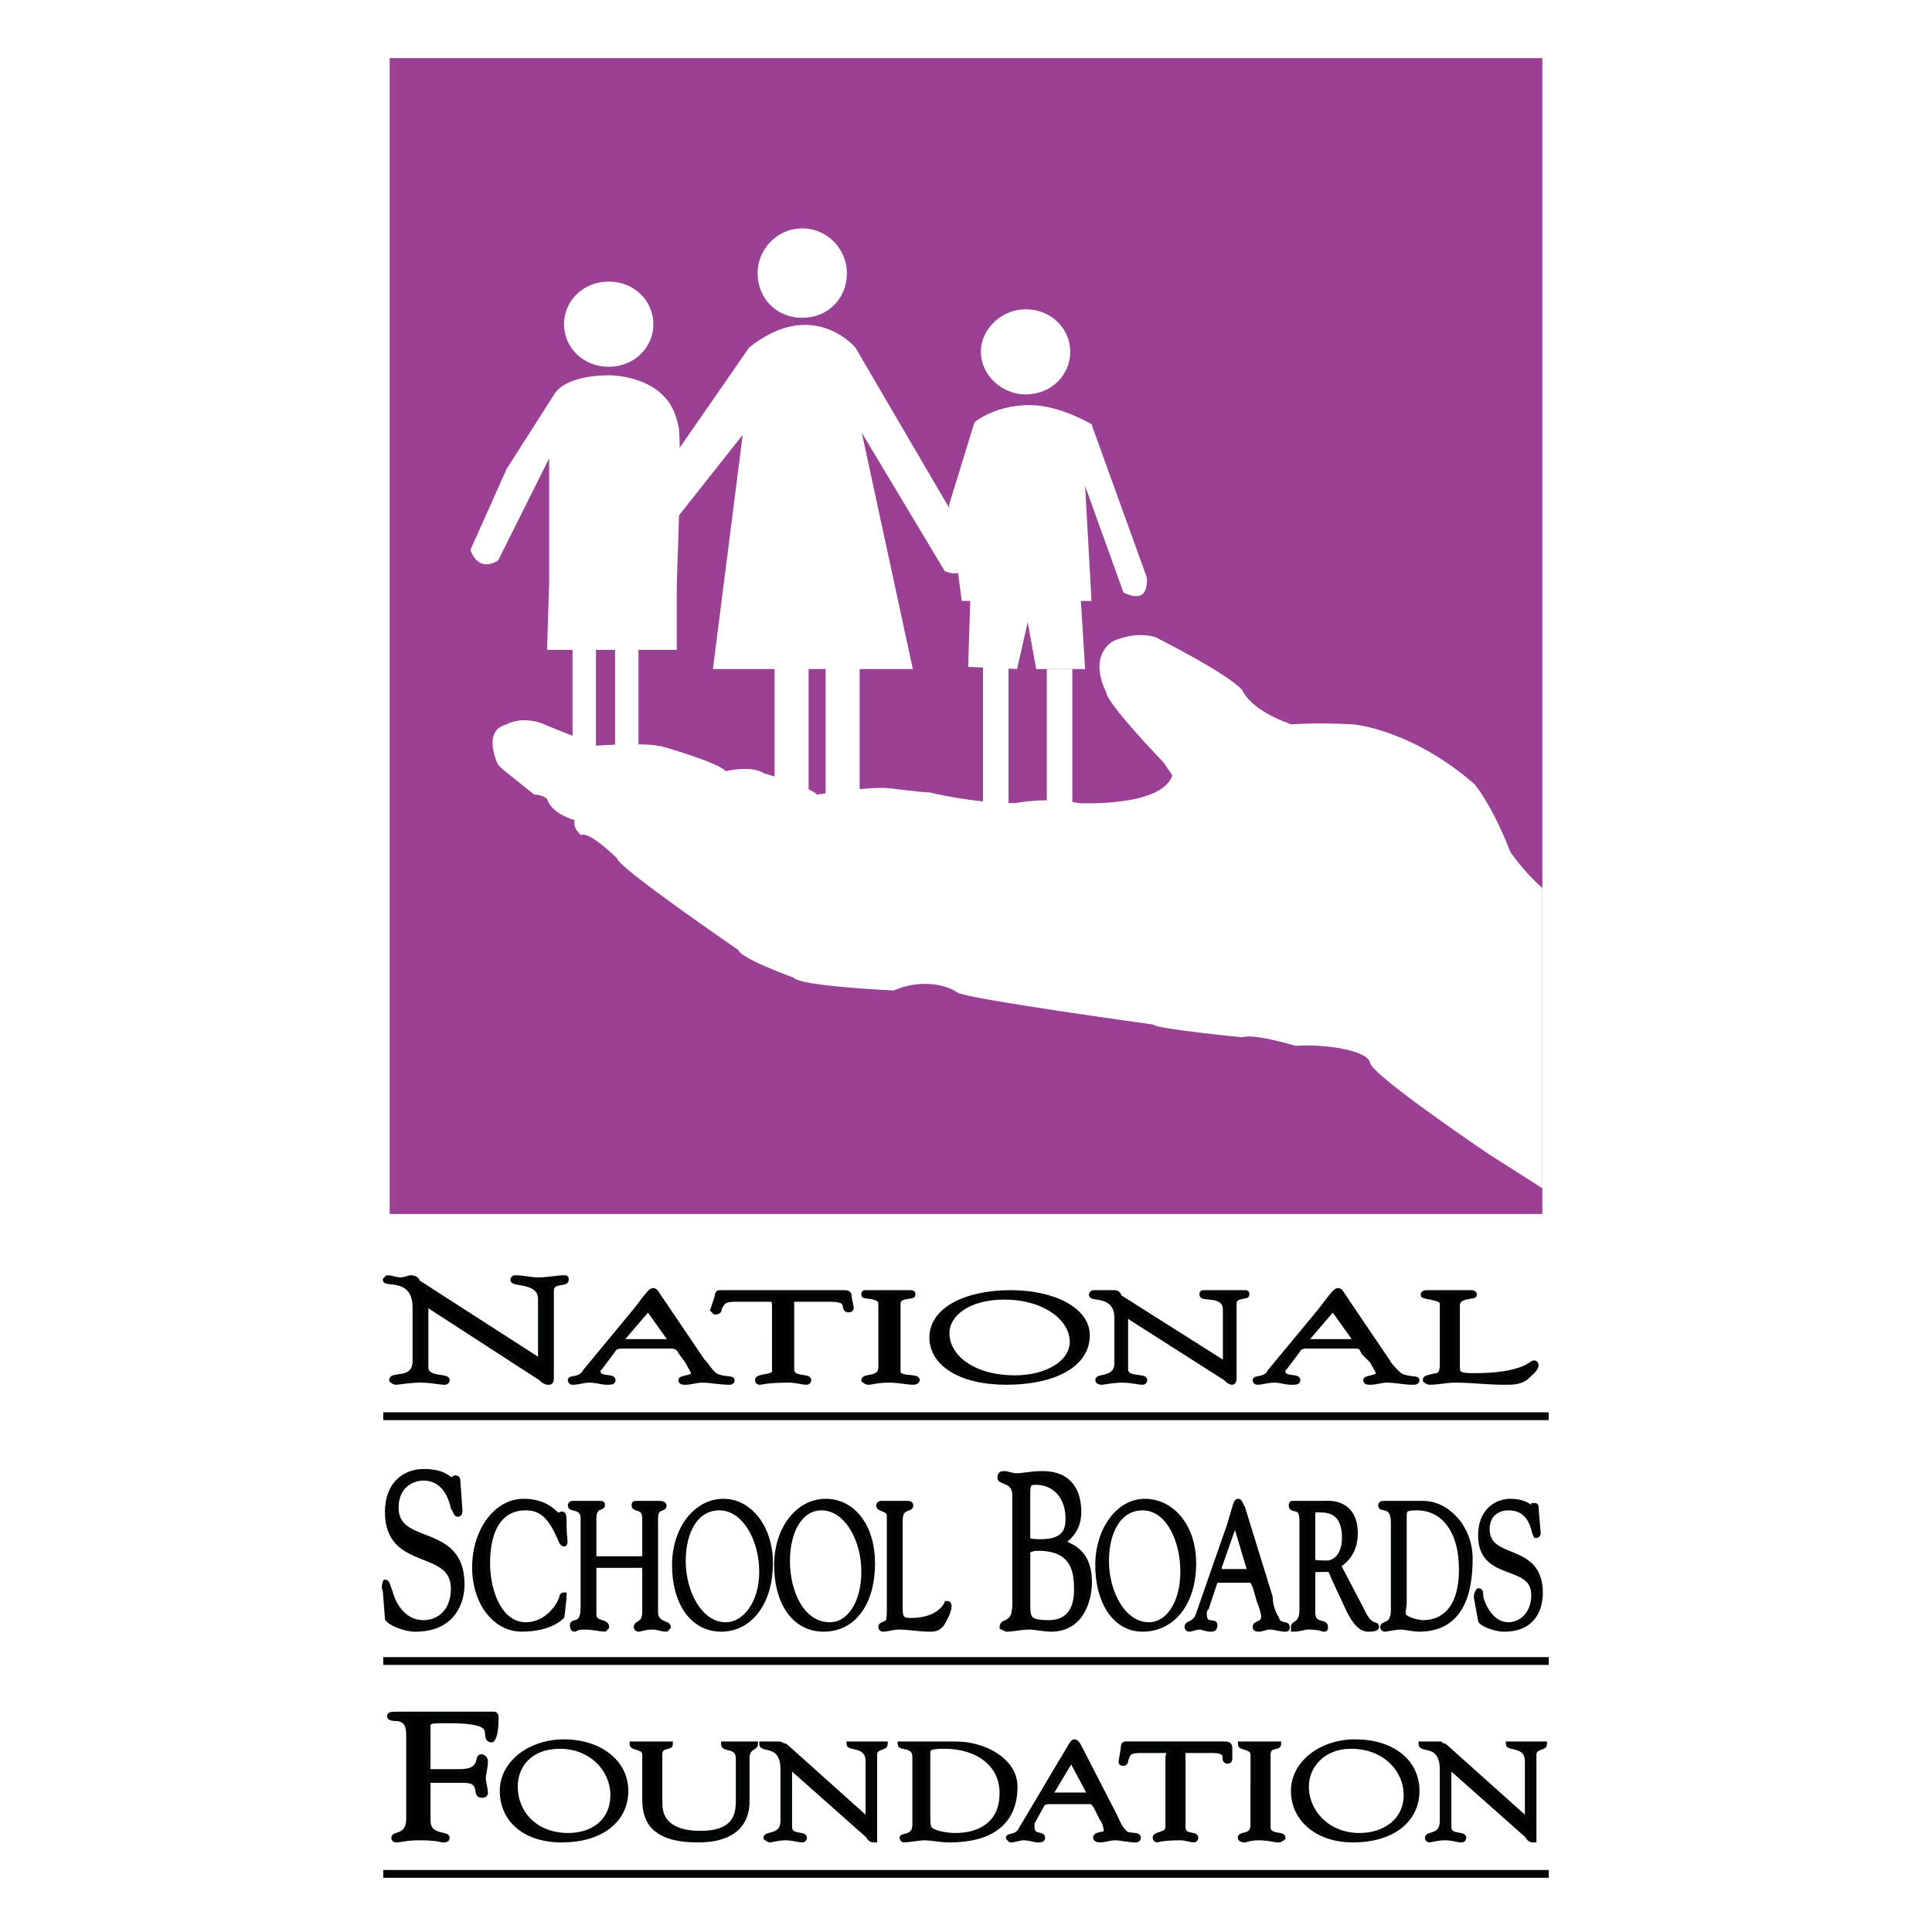 <?xml version="1.0" encoding="utf-8"?>
<!-- Generator: Adobe Illustrator 13.0.0, SVG Export Plug-In . SVG Version: 6.00 Build 14948)  -->
<!DOCTYPE svg PUBLIC "-//W3C//DTD SVG 1.0//EN" "http://www.w3.org/TR/2001/REC-SVG-20010904/DTD/svg10.dtd">
<svg version="1.0" id="Layer_1" xmlns="http://www.w3.org/2000/svg" xmlns:xlink="http://www.w3.org/1999/xlink" x="0px" y="0px"
	 width="192.756px" height="192.756px" viewBox="0 0 192.756 192.756" enable-background="new 0 0 192.756 192.756"
	 xml:space="preserve">
<g>
	<polygon fill-rule="evenodd" clip-rule="evenodd" fill="#FFFFFF" points="0,0 192.756,0 192.756,192.756 0,192.756 0,0 	"/>
	<path fill-rule="evenodd" clip-rule="evenodd" stroke="#040606" stroke-width="0.518" stroke-miterlimit="2.613" d="
		M41.421,130.465c0-3.186-2.971-2.336-2.971-2.76l0.212-0.213c0.424,0,0.849,0.213,1.273,0.213s0.849-0.213,1.061-0.213
		c0.425,0,0.637,0.213,0.637,0.424l11.882,7.646c0.212,0.213,0.424,0.213,0.424,0.213s0,0,0-0.213v-5.947
		c0-1.91-2.758-1.486-2.758-1.91c0-0.213,0.212-0.213,0.212-0.213c0.849,0,1.485,0.213,2.333,0.213c0.849,0,1.91-0.213,2.546-0.213
		c0.212,0,0.212,0,0.212,0.213c0,0.424-1.485,0-1.485,1.061v8.496c0,0.426,0,0.637-0.212,0.637c-0.212,0-0.424,0-0.849-0.424
		l-10.821-7.01c0,0-0.212-0.213-0.424-0.213c-0.212,0-0.212,0-0.212,0.213v5.947c0,1.275,2.122,0.85,2.122,1.275
		c0,0,0,0.211-0.212,0.211c-0.637,0-1.273-0.211-2.546-0.211c-0.849,0-2.122,0.211-2.334,0.211c-0.212,0-0.424-0.211-0.424-0.211
		c0-0.639,2.334,0.211,2.334-1.912V130.465L41.421,130.465z"/>
	<path fill-rule="evenodd" clip-rule="evenodd" stroke="#040606" stroke-width="0.518" stroke-miterlimit="2.613" d="
		M67.945,134.926c-0.212-0.426-0.424-0.637-1.061-0.637h-4.668c-0.425,0-0.849,0-1.062,0.424l-1.272,1.699
		c-0.213,0-0.213,0.213-0.213,0.424c0,0.852,1.485,0.426,1.485,0.852c0,0.211-0.212,0.211-0.636,0.211
		c-0.425,0-1.061-0.211-1.698-0.211s-1.061,0.211-1.698,0.211c-0.212,0-0.212-0.211-0.212-0.211c0-0.213,1.061,0,1.485-0.852
		l5.093-6.158c1.273-1.699,1.485-1.912,1.697-1.912c0.212,0,0.424,0.426,0.424,0.426l4.456,6.584
		c0.424,0.424,0.637,0.85,1.061,1.273c0.637,0.639,1.91,0.426,1.91,0.639c0,0.211-0.212,0.211-0.212,0.211
		c-1.061,0-1.91-0.211-2.759-0.211c-0.637,0-1.061,0.211-1.698,0.211c-0.212,0-0.424,0-0.424-0.211c0-0.213,1.273-0.213,1.273-0.639
		c0-0.213-0.425-0.85-0.637-1.273L67.945,134.926L67.945,134.926z M62.004,133.65c0,0.213,0,0.213,0.424,0.213h4.244
		c0.424,0,0.424-0.213,0.212-0.213l-2.122-2.973c0-0.213-0.212-0.213-0.212,0L62.004,133.65L62.004,133.65z"/>
	<path fill-rule="evenodd" clip-rule="evenodd" stroke="#040606" stroke-width="0.518" stroke-miterlimit="2.613" d="
		M77.281,130.252c0,0,0-0.637-0.212-0.637h-3.607c-1.272,0-1.272,0.213-1.697,0.85c0,0.213,0,0.426-0.424,0.426l-0.212-0.213
		l0.424-1.275c0,0,0-0.424,0.212-0.424c1.697,0,3.395,0,6.153,0c3.82,0,5.941,0,6.366,0c0.425,0,0.425,0.213,0.425,0.424
		l0.212,1.062c0,0,0,0.213-0.212,0.213c-0.849,0,0.425-1.062-1.91-1.062h-2.971c-1.061,0-0.849,0-0.849,0.637v6.373
		c0,1.062,1.698,0.637,1.698,1.062c0,0,0,0.211-0.212,0.211c-0.424,0-1.061-0.211-1.697-0.211c-2.334,0-2.758,0.211-2.971,0.211
		c-0.212,0-0.212-0.211-0.212-0.211c0-0.426,1.697-0.213,1.697-0.852V130.252L77.281,130.252z"/>
	<path fill-rule="evenodd" clip-rule="evenodd" stroke="#040606" stroke-width="0.518" stroke-miterlimit="2.613" d="
		M87.891,130.041c0-0.85-1.697-0.639-1.697-0.85c0-0.213,0-0.213,0.212-0.213c0.849,0,1.485,0,2.334,0c0.637,0,1.273,0,1.91,0
		c0.424,0,0.424,0,0.424,0.213c0,0.211-1.485,0-1.485,0.85v6.795c0,0.852,1.91,0.426,1.91,0.852c0,0,0,0.211-0.424,0.211
		s-1.485-0.211-2.334-0.211c-1.273,0-1.697,0.211-2.122,0.211c-0.212,0-0.424-0.211-0.424-0.211c0-0.426,1.697,0,1.697-1.275
		V130.041L87.891,130.041z"/>
	<path fill-rule="evenodd" clip-rule="evenodd" stroke="#040606" stroke-width="0.518" stroke-miterlimit="2.613" d="
		M92.983,133.439c0-2.762,3.395-4.461,7.851-4.461c4.244,0,7.639,1.699,7.639,4.248c0,2.973-3.395,4.672-8.062,4.672
		C95.741,137.898,92.983,135.986,92.983,133.439L92.983,133.439z M94.469,133.014c0,2.336,2.546,4.461,6.79,4.461
		c3.183,0,5.729-1.488,5.729-3.611c0-2.336-2.758-4.461-6.79-4.461C96.591,129.402,94.469,131.102,94.469,133.014L94.469,133.014z"
		/>
	<path fill-rule="evenodd" clip-rule="evenodd" stroke="#040606" stroke-width="0.518" stroke-miterlimit="2.613" d="
		M111.443,131.527c0-2.549-2.546-1.912-2.546-2.336c0-0.213,0.212-0.213,0.212-0.213c0.425,0,0.849,0,1.061,0
		c0.425,0,0.637,0,1.062,0c0.212,0,0.424,0.213,0.424,0.424l10.397,6.584h0.212l0,0v-5.309c0-1.699-2.334-1.062-2.334-1.486
		c0-0.213,0-0.213,0.213-0.213c0.636,0,1.272,0,1.909,0c0.849,0,1.698,0,2.122,0c0.212,0,0.212,0,0.212,0.213
		c0,0.211-1.272,0-1.272,0.85v7.221c0,0.426,0,0.637-0.213,0.637c0,0-0.212,0-0.637-0.424l-9.336-5.947c0,0-0.212-0.213-0.424-0.213
		c0,0-0.213,0-0.213,0.213v5.098c0,1.062,1.91,0.637,1.91,1.062c0,0,0,0.211-0.213,0.211c-0.424,0-1.061-0.211-2.121-0.211
		c-0.637,0-1.91,0.211-1.91,0.211c-0.424,0-0.424-0.211-0.424-0.211c0-0.426,1.909,0,1.909-1.701V131.527L111.443,131.527z"/>
	<path fill-rule="evenodd" clip-rule="evenodd" stroke="#040606" stroke-width="0.518" stroke-miterlimit="2.613" d="
		M136.058,134.926c-0.213-0.426-0.213-0.637-0.85-0.637h-4.668c-0.424,0-0.849,0-1.061,0.424l-1.273,1.699
		c-0.212,0-0.212,0.213-0.212,0.424c0,0.852,1.485,0.426,1.485,0.852c0,0.211-0.212,0.211-0.637,0.211
		c-0.637,0-1.061-0.211-1.697-0.211s-1.273,0.211-1.697,0.211c-0.212,0-0.212-0.211-0.212-0.211c0-0.213,1.061,0,1.484-0.852
		l5.093-6.158c1.273-1.699,1.485-1.912,1.697-1.912s0.425,0.426,0.425,0.426l4.456,6.584c0.212,0.424,0.636,0.85,1.061,1.273
		c0.637,0.639,1.91,0.426,1.91,0.639c0,0.211-0.213,0.211-0.425,0.211c-0.849,0-1.697-0.211-2.546-0.211
		c-0.637,0-1.062,0.211-1.698,0.211c-0.212,0-0.424,0-0.424-0.211c0-0.213,1.273-0.213,1.273-0.639c0-0.213-0.425-0.85-0.637-1.273
		L136.058,134.926L136.058,134.926z M130.328,133.65c-0.212,0.213,0,0.213,0.212,0.213h4.244c0.637,0,0.637-0.213,0.424-0.213
		l-2.121-2.973c0-0.213-0.213-0.213-0.213,0L130.328,133.65L130.328,133.65z"/>
	<path fill-rule="evenodd" clip-rule="evenodd" stroke="#040606" stroke-width="0.518" stroke-miterlimit="2.613" d="
		M145.394,136.199c0,0.85,0,1.062,1.697,1.062c4.881,0,5.729-1.275,5.941-1.275s0.212,0.213,0.212,0.213
		c0,0.426-0.637,0.85-1.061,1.275c-0.637,0.424-1.273,0.424-2.122,0.424c-1.697,0-3.183-0.211-4.88-0.211
		c-0.849,0-1.697,0.211-2.547,0.211c-0.212,0-0.424-0.211-0.424-0.211c0-0.213,0.212-0.213,1.061-0.426
		c0.425,0,0.637-0.426,0.637-1.062v-6.158c0-0.639-1.91-0.639-1.91-0.85c0-0.213,0.213-0.213,0.425-0.213c0.425,0,1.062,0,2.122,0
		c1.273,0,1.697,0,2.122,0c0.212,0,0.424,0,0.424,0.213c0,0.211-1.697,0-1.697,1.061V136.199L145.394,136.199z"/>
	<path fill-rule="evenodd" clip-rule="evenodd" stroke="#040606" stroke-width="0.518" stroke-miterlimit="2.613" d="
		M38.451,158.713c-0.212-0.426,0-0.85,0-0.85c0.212,0,0.212,0.424,0.425,0.85c0.212,0.85,1.061,3.186,3.395,3.186
		c1.485,0,2.971-1.062,2.971-3.398c0-4.248-6.578-1.912-6.578-7.646c0-2.76,1.697-4.035,3.607-4.035c2.122,0,2.546,0.85,2.758,0.85
		c0.212,0,0.212-0.213,0.424-0.213c0,0,0.212,0,0.212,0.213l0.212,2.975c0,0.211,0,0.424-0.212,0.424s-0.212-0.424-0.424-0.637
		c-0.424-1.912-1.486-2.975-2.971-2.975c-1.274,0-2.759,0.852-2.759,2.975c0,4.035,6.578,1.699,6.578,7.645
		c0,1.701-0.849,4.461-4.668,4.461c-1.061,0-2.546-0.637-2.758-1.062L38.451,158.713L38.451,158.713z"/>
	<path fill-rule="evenodd" clip-rule="evenodd" stroke="#040606" stroke-width="0.518" stroke-miterlimit="2.613" d="
		M52.243,149.793c2.546,0,3.183,1.486,3.607,1.486c0,0,0-0.213,0.212-0.213c0.212,0,0.212,0.213,0.212,1.275
		c0,1.061,0.212,1.697,0,1.697c-0.212,0-0.424-0.637-0.424-0.637c-0.849-1.91-1.698-2.973-3.395-2.973
		c-2.546,0-3.819,2.123-3.819,5.521c0,2.973,1.273,6.16,3.819,6.16c2.122,0,3.395-1.912,3.607-2.762c0,0,0-0.213,0.212-0.213v0.213
		l-0.212,1.912c0,0-1.061,1.273-4.032,1.273c-2.546,0-4.668-2.549-4.668-6.16C47.363,152.766,49.485,149.793,52.243,149.793
		L52.243,149.793z"/>
	<path fill-rule="evenodd" clip-rule="evenodd" stroke="#040606" stroke-width="0.518" stroke-miterlimit="2.613" d="
		M58.184,151.492c0-1.275-1.273-0.85-1.273-1.275c0-0.213,0.212-0.213,0.212-0.213c0.637,0,1.061,0,1.486,0s0.849,0,1.273,0
		c0.211,0,0.211,0,0.211,0.213s-0.849,0-0.849,1.275v3.822c0,0.213,0,0.213,0.212,0.213h4.668c0.212,0,0.212-0.426,0.212-0.426
		v-3.609c0-1.275-1.061-0.85-1.061-1.275c0-0.213,0-0.213,0.212-0.213c0.424,0,1.273,0,1.485,0c0.424,0,0.636,0,0.849,0
		c0.424,0,0.424,0.213,0.424,0.213c0,0.426-0.849,0-0.849,1.275v9.344c0,1.275,1.273,1.062,1.273,1.486l-0.212,0.213
		c-0.425,0-0.849-0.213-1.273-0.213c-0.849,0-1.273,0.213-1.485,0.213c0,0-0.212,0-0.212-0.213c0-0.424,0.849-0.211,0.849-1.486
		v-4.035c0-0.426,0-0.637-0.212-0.637h-4.668c-0.212,0-0.212,0.211-0.212,0.424v4.461c0,1.062,1.273,0.637,1.273,1.273l-0.212,0.213
		c-0.212,0-1.272-0.213-1.91-0.213c-0.849,0-1.061,0.213-1.061,0.213c-0.212,0-0.212-0.213-0.212-0.424
		c0-0.426,1.061,0.211,1.061-1.699V151.492L58.184,151.492z"/>
	<path fill-rule="evenodd" clip-rule="evenodd" stroke="#040606" stroke-width="0.518" stroke-miterlimit="2.613" d="
		M67.308,156.164c0-3.611,2.122-6.371,4.881-6.371c2.546,0,4.667,2.549,4.667,6.158c0,4.035-2.122,6.584-4.88,6.584
		C69.006,162.535,67.308,159.775,67.308,156.164L67.308,156.164z M68.157,155.738c0,3.186,1.697,6.373,4.244,6.373
		c1.909,0,3.607-2.125,3.607-5.311s-1.698-6.371-4.244-6.371C69.43,150.43,68.157,152.766,68.157,155.738L68.157,155.738z"/>
	<path fill-rule="evenodd" clip-rule="evenodd" stroke="#040606" stroke-width="0.518" stroke-miterlimit="2.613" d="
		M77.494,156.164c0-3.611,2.122-6.371,4.88-6.371c2.759,0,4.668,2.549,4.668,6.158c0,4.035-1.909,6.584-4.881,6.584
		C79.191,162.535,77.494,159.775,77.494,156.164L77.494,156.164z M78.554,155.738c0,3.186,1.485,6.373,4.244,6.373
		c1.91,0,3.396-2.125,3.396-5.311s-1.698-6.371-4.244-6.371C79.827,150.43,78.554,152.766,78.554,155.738L78.554,155.738z"/>
	<path fill-rule="evenodd" clip-rule="evenodd" stroke="#040606" stroke-width="0.518" stroke-miterlimit="2.613" d="
		M89.8,160.199c0,1.062,0,1.486,1.061,1.486c2.971,0,3.607-1.699,3.607-1.699c0.212,0,0.212,0.213,0.212,0.213
		c0,0.637-0.425,1.273-0.637,1.699c-0.424,0.637-0.849,0.637-1.273,0.637c-1.061,0-2.122-0.213-3.183-0.213
		c-0.424,0-1.061,0.213-1.485,0.213c-0.212,0-0.212-0.213-0.212-0.213c0-0.211,0.212-0.211,0.637-0.424
		c0.212-0.213,0.212-0.85,0.212-1.699v-8.92c0-0.85-1.061-0.637-1.061-1.062c0-0.213,0.212-0.213,0.212-0.213
		c0.425,0,0.849,0,1.485,0s1.061,0,1.273,0c0,0,0.212,0,0.212,0.213c0,0.426-1.061,0-1.061,1.486V160.199L89.8,160.199z"/>
	<path fill-rule="evenodd" clip-rule="evenodd" stroke="#040606" stroke-width="0.518" stroke-miterlimit="2.613" d="
		M101.259,149.154c0-1.486-1.485-1.273-1.485-1.699c0-0.424,0.212-0.424,0.424-0.424c0.425,0,0.637,0.213,1.273,0.213
		c0.636,0,1.272-0.213,2.546-0.213c2.971,0,3.607,2.123,3.607,3.822c0,2.125-1.485,2.762-1.485,2.975
		c0,0.424,2.546,0.424,2.546,4.035c0,1.486-0.636,4.672-3.819,4.672c-0.636,0-1.697-0.213-2.122-0.213
		c-0.848,0-1.696,0.213-2.333,0.213l-0.425-0.213c0-0.211,0.212-0.424,0.425-0.424c0.212-0.213,0.849-0.213,0.849-1.912V149.154
		L101.259,149.154z M102.531,159.775c0,1.697,0,2.123,2.122,2.123c2.334,0,2.759-1.912,2.759-3.186c0-1.488,0-4.248-3.819-4.248
		c-1.062,0-1.062,0.424-1.062,0.424V159.775L102.531,159.775z M102.531,152.979c0,0.637-0.212,0.85,1.273,0.85
		c2.546,0,2.759-1.275,2.759-2.336c0-2.338-1.485-3.611-3.183-3.611c-0.85,0-0.85,0.213-0.85,1.486V152.979L102.531,152.979z"/>
	<path fill-rule="evenodd" clip-rule="evenodd" stroke="#040606" stroke-width="0.518" stroke-miterlimit="2.613" d="
		M109.534,156.164c0-3.611,2.121-6.371,4.668-6.371c2.758,0,4.88,2.549,4.88,6.158c0,4.035-2.122,6.584-5.093,6.584
		C111.231,162.535,109.534,159.775,109.534,156.164L109.534,156.164z M110.383,155.738c0,3.186,1.697,6.373,4.243,6.373
		c1.91,0,3.396-2.125,3.396-5.311s-1.485-6.371-4.032-6.371C111.655,150.43,110.383,152.766,110.383,155.738L110.383,155.738z"/>
	<path fill-rule="evenodd" clip-rule="evenodd" stroke="#040606" stroke-width="0.518" stroke-miterlimit="2.613" d="
		M125.236,158.287c-0.213-0.424-0.213-0.637-0.637-0.637h-2.759c-0.425,0-0.637,0-0.637,0.213l-0.849,2.549
		c-0.212,0.211-0.212,0.424-0.212,0.637c0,1.273,1.061,0.637,1.061,1.062c0,0.424-0.212,0.424-0.425,0.424
		c-0.424,0-0.849-0.213-1.061-0.213c-0.424,0-0.849,0.213-1.061,0.213c-0.213,0-0.213-0.213-0.213-0.213
		c0-0.424,0.637-0.211,1.062-1.061l3.183-9.133c0.637-2.125,0.637-2.336,0.849-2.336c0.213,0,0.213,0.424,0.425,0.637l2.758,8.92
		c0,0.637,0.213,1.486,0.637,2.123c0.213,0.85,1.062,0.426,1.062,0.85c0,0.213,0,0.213-0.213,0.213
		c-0.424,0-1.061-0.213-1.485-0.213c-0.424,0-0.849,0.213-1.061,0.213s-0.424,0-0.424-0.213c0-0.424,0.849-0.211,0.849-1.061
		c0-0.213-0.213-1.062-0.425-1.486L125.236,158.287L125.236,158.287z M121.629,156.375c0,0.426,0,0.426,0.212,0.426h2.546
		c0.425,0,0.425-0.213,0.213-0.426l-1.273-4.246c0-0.213,0-0.213-0.212,0L121.629,156.375L121.629,156.375z"/>
	<path fill-rule="evenodd" clip-rule="evenodd" stroke="#040606" stroke-width="0.518" stroke-miterlimit="2.613" d="
		M135.845,160.623c0.849,1.912,1.485,1.275,1.485,1.699c0,0.213-0.637,0.213-0.849,0.213c-0.849,0-1.485-1.062-1.909-1.912
		l-1.485-3.186c-0.425-1.062-0.213-0.85-1.698-0.85c-0.424,0-0.424,0.213-0.424,0.426v3.822c0,1.486,1.272,0.85,1.272,1.486
		c0,0.213,0,0.213-0.212,0.213c0,0-0.424-0.213-1.485-0.213c-0.424,0-0.849,0.213-1.485,0.213v-0.213c0-0.424,0.85-0.211,0.85-1.699
		v-8.92c0-1.699-1.062-0.85-1.062-1.486c0-0.213,0-0.213,0.212-0.213c0.213,0,0.213,0,0.85,0c0.849,0,1.484,0,2.121,0
		c0.212,0,3.183-0.424,3.183,2.975c0,1.486-0.636,2.549-1.697,3.186L135.845,160.623L135.845,160.623z M130.965,155.738
		c0,0.213,0.849,0.213,1.485,0.213c0.424,0,1.697-0.424,1.697-2.549c0-2.123-1.061-2.76-2.334-2.76
		c-0.637,0-0.849-0.213-0.849,0.637V155.738L130.965,155.738z"/>
	<path fill-rule="evenodd" clip-rule="evenodd" stroke="#040606" stroke-width="0.518" stroke-miterlimit="2.613" d="
		M139.027,151.916c0-1.912-1.272-1.273-1.272-1.699c0-0.213,0.212-0.213,0.212-0.213c0.425,0,0.85,0,1.273,0
		c0.849,0,1.697,0,2.758,0c2.335,0,4.669,2.338,4.669,5.523c0,4.035-1.273,7.008-5.093,7.008c-0.637,0-1.273-0.213-1.91-0.213
		c-0.212,0-1.485,0.213-1.485,0.213c-0.212,0-0.212-0.213-0.212-0.213c0-0.424,1.061,0,1.061-1.699V151.916L139.027,151.916z
		 M140.089,159.986c0,0.213-0.212,1.062,0,1.275c0.425,0.424,1.485,0.637,1.909,0.637c1.91,0,3.82-1.275,3.82-5.311
		s-1.91-6.158-4.456-6.158c-1.273,0-1.273,0.213-1.273,1.062V159.986L140.089,159.986z"/>
	<path fill-rule="evenodd" clip-rule="evenodd" stroke="#040606" stroke-width="0.518" stroke-miterlimit="2.613" d="
		M147.303,159.35c0-0.426,0.213-0.637,0.213-0.637c0.212,0,0.212,0.211,0.212,0.637c0.212,0.85,1.062,2.762,2.759,2.762
		c1.273,0,2.546-1.062,2.546-2.975c0-3.398-5.305-1.486-5.305-5.947c0-2.336,1.485-3.396,2.971-3.396s1.909,0.637,2.122,0.637
		c0.212,0,0.212-0.213,0.212-0.213c0.212,0,0.212,0,0.212,0.213l0.213,2.549c0,0,0,0.211-0.213,0.211c0,0-0.212-0.424-0.212-0.637
		c-0.425-1.486-1.272-2.123-2.546-2.123c-1.062,0-2.122,0.637-2.122,2.123c0,3.398,5.305,1.486,5.305,6.371
		c0,1.488-0.637,3.611-3.607,3.611c-1.061,0-2.334-0.637-2.334-0.85L147.303,159.35L147.303,159.35z"/>
	<path fill-rule="evenodd" clip-rule="evenodd" stroke="#040606" stroke-width="0.518" stroke-miterlimit="2.613" d="
		M42.695,176.129c0,0.637-0.212,0.637,0.636,0.637h2.547c2.334,0,1.697-1.486,2.122-1.486c0.212,0,0.424,0.211,0.424,0.424
		c0,0.637-0.212,1.273-0.212,1.699c0,0.424,0.212,1.062,0.212,1.486c0,0.213-0.212,0.213-0.424,0.213
		c-0.637,0,0.212-1.486-1.697-1.486h-3.396c-0.424,0-0.212,0.211-0.212,0.424v3.611c0,1.699,1.909,1.273,1.909,1.699
		c0,0.211-0.212,0.211-0.424,0.211c-0.212,0-0.424-0.211-2.334-0.211c-1.273,0-1.91,0.211-2.334,0.211
		c-0.212,0-0.212-0.211-0.212-0.211c0-0.426,1.485,0,1.485-1.912v-8.07c0-0.85,0-1.699-1.061-1.912c-0.212,0-0.849,0-0.849-0.213
		c0-0.211,0.212-0.211,0.849-0.211c4.244,0,5.305,0,6.366,0c0.424,0,2.334,0,3.183,0c0.212,0,0.212,0.211,0.212,0.424
		c0,1.912-0.424,2.125-0.424,2.125c-0.637,0-0.212-0.85-0.637-1.275c-0.637-0.637-2.758-0.637-3.82-0.637
		c-2.122,0-1.909,0-1.909,1.273V176.129L42.695,176.129z"/>
	<path fill-rule="evenodd" clip-rule="evenodd" stroke="#040606" stroke-width="0.518" stroke-miterlimit="2.613" d="
		M50.121,178.676c0-2.76,2.758-4.885,6.153-4.885s6.154,1.912,6.154,4.885c0,2.975-2.546,4.885-6.366,4.885
		C52.243,183.561,50.121,181.438,50.121,178.676L50.121,178.676z M51.395,178.252c0,2.549,1.91,4.885,5.304,4.885
		c2.546,0,4.456-1.486,4.456-4.035s-2.121-4.885-5.305-4.885C52.879,174.217,51.395,176.129,51.395,178.252L51.395,178.252z"/>
	<path fill-rule="evenodd" clip-rule="evenodd" stroke="#040606" stroke-width="0.518" stroke-miterlimit="2.613" d="
		M65.823,179.951c0,2.123,1.697,2.973,4.031,2.973c3.183,0,3.82-1.486,3.82-3.186v-4.248c0-1.486-1.485-0.85-1.485-1.486
		c0,0,0,0,0.212,0c0.636,0,1.273,0,1.909,0c0.212,0,0.637,0,0.849,0c0.212,0,0.212,0,0.212,0c0,0.426-0.849,0.213-0.849,1.486v4.035
		c0,0.639,0.212,4.035-4.88,4.035c-4.456,0-5.305-1.91-5.305-4.035v-4.459c0-0.85-1.273-0.637-1.273-1.062h0.212
		c0.637,0,1.061,0,1.485,0s1.061,0,1.485,0c0.212,0,0.637,0,0.637,0c0,0.426-1.061,0-1.061,1.062V179.951L65.823,179.951z"/>
	<path fill-rule="evenodd" clip-rule="evenodd" stroke="#040606" stroke-width="0.518" stroke-miterlimit="2.613" d="
		M78.13,176.553c0-2.762-2.122-1.912-2.122-2.549h0.212c0.212,0,0.636,0,0.849,0s0.425,0,0.637,0s0.424,0.213,0.637,0.213
		l8.063,7.221l0.212,0.213v-0.213v-5.734c0-1.699-1.91-1.273-1.91-1.699c0,0,0,0,0.212,0c0.424,0,1.061,0,1.485,0
		c0.637,0,1.273,0,1.698,0c0.212,0,0.212,0,0.212,0c0,0.426-1.062,0.213-1.062,1.062v7.857c0,0.426,0,0.637,0,0.637
		c-0.212,0-0.424,0-0.636-0.424l-7.426-6.584l-0.213-0.213c-0.212,0-0.212,0-0.212,0.426v5.521c0,1.062,1.485,0.637,1.485,1.062
		c0,0,0,0.211-0.212,0.211c-0.424,0-0.848-0.211-1.697-0.211c-0.637,0-1.486,0.211-1.486,0.211c-0.212,0-0.424-0.211-0.424-0.211
		c0-0.426,1.697,0,1.697-1.699V176.553L78.13,176.553z"/>
	<path fill-rule="evenodd" clip-rule="evenodd" stroke="#040606" stroke-width="0.518" stroke-miterlimit="2.613" d="
		M91.286,175.279c0-1.275-1.485-0.85-1.485-1.275h0.212c0.637,0,1.061,0,1.697,0c1.061,0,2.122,0,3.607,0
		c2.971,0,5.942,1.699,5.942,4.248c0,3.186-1.91,5.309-6.578,5.309c-0.849,0-1.698-0.211-2.546-0.211
		c-0.212,0-1.697,0.211-1.91,0.211c-0.212,0-0.212-0.211-0.212-0.211c0-0.213,1.273,0,1.273-1.275V175.279L91.286,175.279z
		 M92.559,181.438c0,0.213,0,0.85,0.212,1.062c0.424,0.424,1.698,0.637,2.546,0.637c2.334,0,4.668-1.062,4.668-4.248
		c0-2.973-2.546-4.672-5.729-4.672c-1.697,0-1.697,0.213-1.697,0.85V181.438L92.559,181.438z"/>
	<path fill-rule="evenodd" clip-rule="evenodd" stroke="#040606" stroke-width="0.518" stroke-miterlimit="2.613" d="
		M109.321,180.164c-0.212-0.213-0.212-0.426-0.637-0.426h-3.819c-0.212,0-0.636,0-0.849,0.213l-1.061,1.91c0,0.213,0,0.426,0,0.426
		c0,1.062,1.061,0.637,1.061,1.062c0,0.211-0.212,0.211-0.424,0.211c-0.425,0-0.85-0.211-1.486-0.211
		c-0.424,0-0.848,0.211-1.272,0.211l-0.212-0.211c0-0.213,0.849,0,1.273-0.85l4.031-6.797c1.061-1.699,1.061-1.912,1.272-1.912
		c0.213,0,0.425,0.426,0.425,0.426l3.607,7.008c0.212,0.426,0.424,1.062,0.849,1.486c0.425,0.639,1.485,0.213,1.485,0.639
		c0,0.211-0.212,0.211-0.212,0.211c-0.849,0-1.485-0.211-2.122-0.211c-0.425,0-1.062,0.211-1.485,0.211c0,0-0.425,0-0.425-0.211
		c0-0.426,1.062-0.213,1.062-0.639c0-0.424-0.213-1.061-0.425-1.273L109.321,180.164L109.321,180.164z M104.865,178.889
		c-0.212,0.213,0,0.213,0.213,0.213h3.395c0.212,0,0.212,0,0.212-0.213l-1.697-3.186c0-0.213-0.212-0.213-0.212,0L104.865,178.889
		L104.865,178.889z"/>
	<path fill-rule="evenodd" clip-rule="evenodd" stroke="#040606" stroke-width="0.518" stroke-miterlimit="2.613" d="
		M116.536,175.279c0,0,0.212-0.639,0-0.639h-2.759c-1.061,0-1.272,0.213-1.485,1.062c0,0,0,0.213-0.212,0.213s-0.212,0-0.212-0.213
		l0.212-1.273c0-0.213,0-0.426,0.212-0.426c1.273,0,2.759,0,4.881,0c2.971,0,4.668,0,4.88,0c0.425,0,0.637,0,0.637,0.426v1.061
		c0,0,0,0.213-0.212,0.213c-0.637,0,0.424-1.062-1.485-1.062h-2.334c-0.85,0-0.637,0-0.637,0.639v7.008
		c0,1.062,1.273,0.637,1.273,1.062c0,0,0,0.211-0.213,0.211c-0.212,0-0.849-0.211-1.273-0.211c-1.909,0-2.334,0.211-2.334,0.211
		c-0.212,0-0.212-0.211-0.212-0.211c0-0.426,1.273-0.213,1.273-1.062V175.279L116.536,175.279z"/>
	<path fill-rule="evenodd" clip-rule="evenodd" stroke="#040606" stroke-width="0.518" stroke-miterlimit="2.613" d="
		M125.023,175.066c0-0.85-1.272-0.637-1.272-1.062c0,0,0,0,0.212,0c0.637,0,1.061,0,1.697,0s1.061,0,1.697,0
		c0.213,0,0.213,0,0.213,0c0,0.426-1.062,0-1.062,1.062v7.221c0,1.062,1.485,0.637,1.485,1.062c0,0-0.212,0.211-0.424,0.211
		c-0.425,0-1.062-0.211-1.91-0.211c-1.061,0-1.273,0.211-1.485,0.211c-0.424,0-0.424-0.211-0.424-0.211c0-0.426,1.272,0,1.272-1.275
		V175.066L125.023,175.066z"/>
	<path fill-rule="evenodd" clip-rule="evenodd" stroke="#040606" stroke-width="0.518" stroke-miterlimit="2.613" d="
		M129.055,178.676c0-2.76,2.759-4.885,6.153-4.885c3.608,0,6.154,1.912,6.154,4.885c0,2.975-2.546,4.885-6.366,4.885
		C131.389,183.561,129.055,181.438,129.055,178.676L129.055,178.676z M130.328,178.252c0,2.549,2.122,4.885,5.305,4.885
		c2.546,0,4.668-1.486,4.668-4.035s-2.122-4.885-5.517-4.885C132.025,174.217,130.328,176.129,130.328,178.252L130.328,178.252z"/>
	<path fill-rule="evenodd" clip-rule="evenodd" stroke="#040606" stroke-width="0.518" stroke-miterlimit="2.613" d="
		M143.908,176.553c0-2.762-2.122-1.912-2.122-2.549h0.212c0.213,0,0.637,0,0.85,0c0.212,0,0.424,0,0.849,0
		c0,0,0.212,0.213,0.424,0.213l8.063,7.221l0.212,0.213v-0.213v-5.734c0-1.699-1.909-1.273-1.909-1.699h0.212
		c0.425,0,1.062,0,1.485,0c0.637,0,1.273,0,1.697,0c0.213,0,0.213,0,0.213,0c0,0.426-1.062,0.213-1.062,1.062v7.857
		c0,0.426,0,0.637,0,0.637c-0.212,0-0.425,0-0.637-0.424l-7.427-6.584l-0.212-0.213c-0.212,0-0.212,0-0.212,0.426v5.521
		c0,1.062,1.485,0.637,1.485,1.062c0,0,0,0.211-0.212,0.211c-0.425,0-0.85-0.211-1.698-0.211c-0.636,0-1.485,0.211-1.485,0.211
		c-0.212,0-0.212-0.211-0.212-0.211c0-0.426,1.485,0,1.485-1.699V176.553L143.908,176.553z"/>
	<polygon fill-rule="evenodd" clip-rule="evenodd" fill="#040606" points="38.239,141.297 154.518,141.297 38.239,141.297 	"/>
	
		<line fill="none" stroke="#040606" stroke-width="0.778" stroke-miterlimit="2.613" x1="38.239" y1="141.297" x2="154.518" y2="141.297"/>
	<polygon fill-rule="evenodd" clip-rule="evenodd" fill="#040606" points="38.239,165.721 154.518,165.721 38.239,165.721 	"/>
	
		<line fill="none" stroke="#040606" stroke-width="0.778" stroke-miterlimit="2.613" x1="38.239" y1="165.721" x2="154.518" y2="165.721"/>
	<polygon fill-rule="evenodd" clip-rule="evenodd" fill="#040606" points="38.239,186.959 154.518,186.959 38.239,186.959 	"/>
	
		<line fill="none" stroke="#040606" stroke-width="0.778" stroke-miterlimit="2.613" x1="38.239" y1="186.959" x2="154.518" y2="186.959"/>
	<polygon fill-rule="evenodd" clip-rule="evenodd" fill="#9B4195" points="38.875,5.795 153.881,5.795 153.881,121.121 
		38.875,121.121 38.875,5.795 	"/>
	<path fill-rule="evenodd" clip-rule="evenodd" fill="#FFFFFF" d="M148.576,115.174c0,0-11.67-7.859-11.883-9.133
		c-0.212-1.273-4.668-1.912-7.426-1.699c0,0-4.244-1.273-5.305-0.85c0,0-8.7-0.85-8.912-1.273c0,0-18.46-2.549-19.521-3.186
		c-0.849-0.639-3.395-1.488-6.365-0.213c0,0-9.337-0.426-9.973-1.275c0,0-5.305-1.91-5.517-2.76c0,0-12.095-8.283-12.095-9.133
		c0,0-2.758-2.761-3.607-2.336c0,0-0.849-0.637-0.637-1.487c0,0-2.334-0.637-2.758-2.124c0,0-0.425-0.425-1.273-0.425l-3.183-2.548
		l-0.424-0.425c0,0-1.697-3.398,0.849-4.035c0,0,1.698-1.062,4.244,0.212c0,0,3.82,1.486,4.668,1.912c0,0,5.941-0.425,6.79,0.212
		c1.061,0.638-0.424-0.212-0.424-0.212s5.941,1.699,6.578,2.548c0,0,2.546-0.637,3.819,0.212c0,0,4.456,1.274,5.305,2.124
		c0,0,5.093-0.849,7.214-0.637c0,0,3.395,0.425,4.032,0.425c0,0,4.244,1.062,8.488,1.062c0,0,3.183-0.637,6.365,0
		c0,0,8.275,0.425,9.336-2.761c0,0-0.424-0.637-0.849-1.274c0,0-5.729-5.947-5.729-7.009c0,0-1.91-3.398,0.637-5.097
		c0,0,2.121-1.062,4.243-0.425c0,0,7.215,3.611,8.7,5.31c0,0,0.637,1.911,4.88,3.398c0,0,2.546-0.212,6.153,0
		c0,0,5.729,0.425,12.095,5.947c0,0,1.698,1.911,3.607,6.796c0,0,1.236,1.856,3.183,3.589v29.948L148.576,115.174L148.576,115.174z"
		/>
	<path fill-rule="evenodd" clip-rule="evenodd" fill="#FFFFFF" d="M97.863,35.105c0-2.336,2.122-4.248,4.456-4.248
		c2.546,0,4.456,1.912,4.456,4.248c0,2.336-1.91,4.248-4.456,4.248C99.985,39.353,97.863,37.441,97.863,35.105L97.863,35.105z"/>
	<polygon fill-rule="evenodd" clip-rule="evenodd" fill="#FFFFFF" points="77.281,64.626 80.676,64.626 80.676,82.042 
		77.281,82.042 77.281,64.626 	"/>
	<polygon fill-rule="evenodd" clip-rule="evenodd" fill="#FFFFFF" points="98.075,66.538 100.622,66.538 100.622,80.342 
		98.075,80.342 98.075,66.538 	"/>
	<polygon fill-rule="evenodd" clip-rule="evenodd" fill="#FFFFFF" points="104.441,66.75 106.987,66.75 106.987,80.555 
		104.441,80.555 104.441,66.75 	"/>
	<path fill-rule="evenodd" clip-rule="evenodd" fill="#FFFFFF" d="M67.733,42.75c-0.425-2.335-1.485-3.186-1.485-3.186
		s-1.485-1.911-5.305-2.124c-2.759,0-4.668,0.637-5.517,1.699l-4.88,7.646l-3.607,8.071c0,0,0.637,2.336,2.758,1.062l5.092-10.194
		v12.531l-0.212,6.584h2.546v12.743h2.334V64.839h1.91v13.168h2.333V64.839h3.819v-6.372l0.212-6.584
		C67.733,51.883,67.945,45.087,67.733,42.75L67.733,42.75z"/>
	<path fill-rule="evenodd" clip-rule="evenodd" fill="#FFFFFF" d="M56.274,32.344c0-2.336,1.91-4.248,4.456-4.248
		s4.456,1.912,4.456,4.248s-1.91,4.248-4.456,4.248S56.274,34.68,56.274,32.344L56.274,32.344z"/>
	<path fill-rule="evenodd" clip-rule="evenodd" fill="#FFFFFF" d="M75.584,27.247c0-2.336,1.91-4.46,4.456-4.46
		c2.546,0,4.456,2.124,4.456,4.46c0,2.549-1.91,4.46-4.456,4.46C77.494,31.707,75.584,29.795,75.584,27.247L75.584,27.247z"/>
	<path fill-rule="evenodd" clip-rule="evenodd" fill="#FFFFFF" d="M85.344,34.68c0,0-4.244-5.098-10.609,0L61.792,53.37
		c0,0-1.485,4.672,3.395,1.274l8.912-11.256L71.128,66.75h19.946l-5.093-23.575l8.275,13.805c0,0,2.122,1.062,2.759-1.487
		l-1.486-3.398L85.344,34.68L85.344,34.68z"/>
	<path fill-rule="evenodd" clip-rule="evenodd" fill="#FFFFFF" d="M94.681,50.396l1.273,9.557h0.849l-0.211,6.584l4.88,0.212
		l1.061-4.672l0.85,4.672h4.88l-0.425-6.796h1.062l-0.637-11.469l3.819,10.62c0,0,2.546,1.486,2.334-1.487l-5.517-15.292
		c0,0-3.183-1.911-6.154-1.911c-2.758,0-4.668,1.062-5.516,1.699L94.681,50.396L94.681,50.396z"/>
	<polygon fill-rule="evenodd" clip-rule="evenodd" fill="#FFFFFF" points="82.374,63.564 85.769,63.564 85.769,80.979 
		82.374,80.979 82.374,63.564 	"/>
</g>
</svg>
